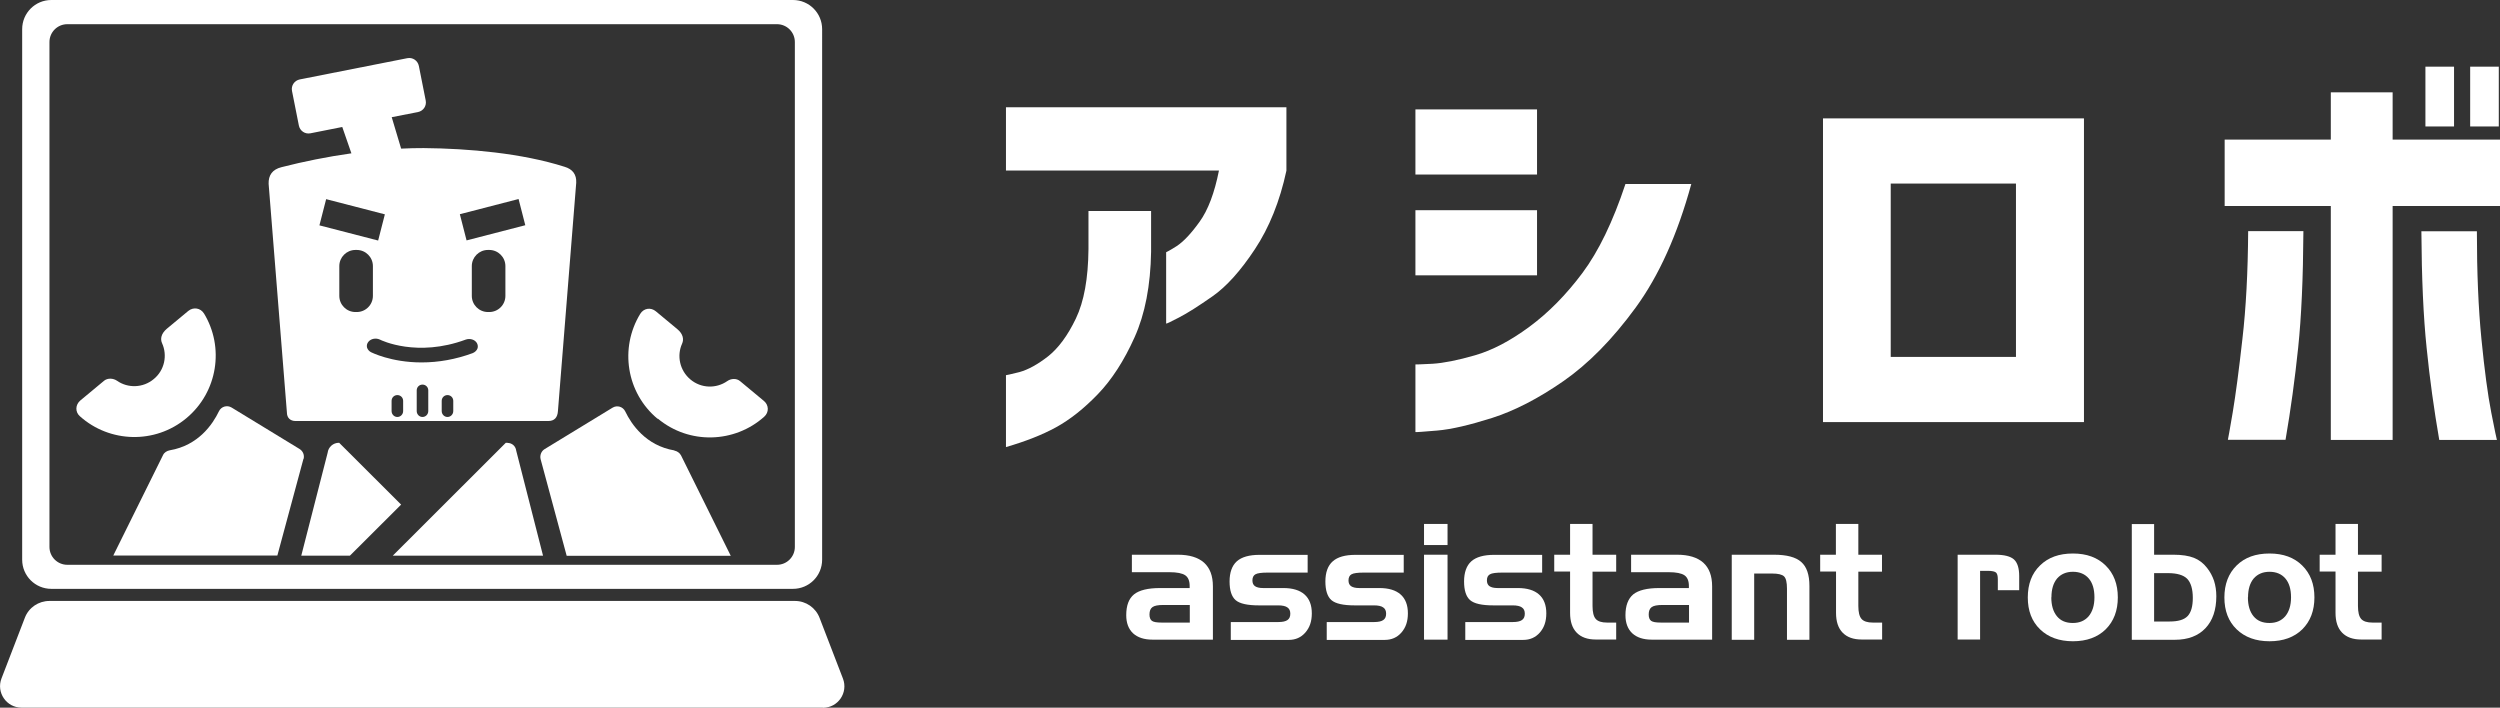 <?xml version="1.0" encoding="UTF-8"?>
<svg id="_レイヤー_2" data-name="レイヤー 2" xmlns="http://www.w3.org/2000/svg" viewBox="0 0 186.04 52.66">
  <rect x="0" y="0" width="186.04" height="52.66" fill="#333333" stroke="none"/>
  <defs>
    <style>
      .cls-1 {
        fill: #fff;
        stroke-width: 0px;
      }
    </style>
  </defs>
  <g id="data">
    <g>
      <g>
        <path class="cls-1" d="M84.23,41.28h3.42c.86,0,1.51.2,1.95.59.44.4.66.98.66,1.77v3.96h-4.49c-.63,0-1.11-.16-1.45-.47-.34-.32-.51-.77-.51-1.35,0-.72.19-1.23.58-1.55.39-.31,1.03-.47,1.94-.47h2.2v-.16c0-.37-.11-.64-.33-.79-.22-.15-.61-.23-1.18-.23h-2.79v-1.31ZM86.45,46.33h2.09v-1.31h-1.97c-.39,0-.66.05-.81.16-.15.11-.22.29-.22.55,0,.22.06.38.18.47.12.09.36.13.73.13"/>
        <path class="cls-1" d="M91.61,46.29h3.52c.31,0,.54-.05.68-.15.14-.1.21-.25.21-.47s-.07-.37-.22-.47c-.14-.1-.37-.15-.68-.15h-1.44c-.85,0-1.43-.13-1.73-.39-.3-.26-.45-.73-.45-1.39s.18-1.18.54-1.5c.36-.32.92-.48,1.69-.48h3.58v1.32h-2.95c-.48,0-.79.04-.94.13-.14.08-.22.23-.22.45,0,.19.06.34.19.43.13.09.33.14.6.14h1.51c.69,0,1.22.16,1.58.48.36.32.54.79.54,1.4s-.16,1.06-.48,1.43c-.32.37-.74.55-1.24.55h-4.31v-1.32Z"/>
        <path class="cls-1" d="M98.74,46.29h3.52c.31,0,.54-.05.68-.15.14-.1.21-.25.21-.47s-.07-.37-.22-.47c-.14-.1-.37-.15-.68-.15h-1.44c-.85,0-1.43-.13-1.73-.39-.3-.26-.45-.73-.45-1.39s.18-1.18.55-1.5c.36-.32.92-.48,1.69-.48h3.59v1.32h-2.95c-.48,0-.79.04-.94.13-.14.08-.22.23-.22.45,0,.19.06.34.19.43.13.09.33.14.6.14h1.51c.69,0,1.22.16,1.58.48.36.32.54.79.54,1.4s-.16,1.06-.48,1.43c-.32.37-.74.55-1.25.55h-4.31v-1.32Z"/>
        <path class="cls-1" d="M107.72,40.56h-1.75v-1.57h1.75v1.57ZM107.72,47.6h-1.75v-6.32h1.75v6.32Z"/>
        <path class="cls-1" d="M109.06,46.29h3.52c.31,0,.54-.05.68-.15.14-.1.21-.25.21-.47s-.07-.37-.22-.47c-.14-.1-.37-.15-.68-.15h-1.44c-.86,0-1.43-.13-1.73-.39-.3-.26-.45-.73-.45-1.39s.18-1.18.54-1.5c.36-.32.93-.48,1.69-.48h3.58v1.32h-2.95c-.48,0-.79.04-.94.13s-.22.23-.22.45c0,.19.06.34.19.43.13.09.33.14.6.14h1.51c.69,0,1.22.16,1.58.48.36.32.54.79.54,1.4s-.16,1.06-.48,1.43c-.32.37-.74.55-1.24.55h-4.31v-1.32Z"/>
        <path class="cls-1" d="M115.66,41.28h1.18v-2.29h1.67v2.29h1.76v1.26h-1.76v2.55c0,.47.08.79.24.97.16.18.44.27.84.27h.68v1.26h-1.52c-.62,0-1.09-.17-1.42-.51-.33-.34-.49-.83-.49-1.47v-3.08h-1.18v-1.26Z"/>
        <path class="cls-1" d="M121.38,41.28h3.42c.86,0,1.51.2,1.95.59.44.4.66.98.66,1.77v3.96h-4.49c-.63,0-1.11-.16-1.45-.47-.34-.32-.51-.77-.51-1.35,0-.72.2-1.23.58-1.55.39-.31,1.03-.47,1.94-.47h2.2v-.16c0-.37-.11-.64-.33-.79-.22-.15-.61-.23-1.18-.23h-2.79v-1.31ZM123.6,46.33h2.09v-1.31h-1.97c-.39,0-.66.05-.81.16-.15.11-.22.29-.22.55,0,.22.06.38.18.47.12.09.36.13.73.13"/>
        <path class="cls-1" d="M128.87,41.28h3.14c.95,0,1.63.18,2.03.54.41.36.61.95.61,1.78v4.01h-1.67v-3.8c0-.47-.07-.78-.22-.92-.15-.14-.44-.21-.88-.21h-1.34v4.93h-1.67v-6.32Z"/>
        <path class="cls-1" d="M135.44,41.28h1.18v-2.29h1.67v2.29h1.76v1.26h-1.76v2.55c0,.47.08.79.24.97.16.18.44.27.84.27h.69v1.26h-1.52c-.62,0-1.09-.17-1.42-.51-.33-.34-.49-.83-.49-1.47v-3.08h-1.18v-1.26Z"/>
        <path class="cls-1" d="M145.68,41.28h2.81c.66,0,1.12.12,1.38.35.26.24.39.65.39,1.24v1.05h-1.59v-.81c0-.25-.04-.41-.13-.5-.09-.08-.29-.13-.6-.13h-.59v5.11h-1.67v-6.32Z"/>
        <path class="cls-1" d="M157.6,44.45c0,.99-.3,1.78-.9,2.38-.6.59-1.42.89-2.44.89s-1.84-.3-2.45-.89c-.61-.59-.91-1.38-.91-2.37s.3-1.79.91-2.38c.61-.6,1.42-.89,2.45-.89s1.83.3,2.43.89c.61.6.91,1.39.91,2.38M152.65,44.45c0,.6.14,1.07.42,1.41.28.34.67.5,1.18.5s.89-.17,1.18-.5c.28-.34.43-.8.43-1.41s-.14-1.07-.42-1.4c-.28-.33-.68-.5-1.18-.5s-.89.17-1.18.5c-.28.34-.42.8-.42,1.4"/>
        <path class="cls-1" d="M160.3,38.99v2.29h1.44c.63,0,1.14.08,1.52.23.38.15.71.4.98.75.23.29.4.61.52.96.11.35.17.73.17,1.15,0,1.01-.27,1.81-.81,2.38-.54.57-1.3.86-2.27.86h-3.21v-8.61h1.67ZM161.32,42.65h-1.02v3.6h1.15c.64,0,1.08-.13,1.34-.4.26-.27.39-.72.39-1.36s-.14-1.13-.42-1.42c-.28-.28-.76-.42-1.43-.42"/>
        <path class="cls-1" d="M172.23,44.45c0,.99-.3,1.78-.9,2.38-.6.59-1.42.89-2.44.89s-1.84-.3-2.45-.89c-.61-.59-.91-1.38-.91-2.37s.31-1.79.91-2.38c.61-.6,1.42-.89,2.45-.89s1.83.3,2.43.89c.61.6.91,1.39.91,2.38M167.28,44.45c0,.6.14,1.07.42,1.41.28.34.67.5,1.18.5s.89-.17,1.18-.5c.28-.34.43-.8.43-1.41s-.14-1.07-.42-1.4c-.28-.33-.68-.5-1.18-.5s-.89.17-1.18.5c-.28.34-.42.8-.42,1.4"/>
        <path class="cls-1" d="M172.62,41.28h1.18v-2.29h1.67v2.29h1.76v1.26h-1.76v2.55c0,.47.08.79.24.97.16.18.44.27.84.27h.68v1.26h-1.52c-.62,0-1.09-.17-1.42-.51-.33-.34-.49-.83-.49-1.47v-3.08h-1.18v-1.26Z"/>
        <path class="cls-1" d="M74.86,12.7v-4.72h20.87v4.72c-.49,2.28-1.28,4.24-2.35,5.85-1.07,1.62-2.12,2.78-3.15,3.5-1.03.72-1.86,1.25-2.48,1.57-.63.33-.95.48-.97.46v-5.31s.28-.13.79-.46c.5-.33,1.07-.93,1.7-1.81.63-.87,1.11-2.15,1.44-3.81h-15.84ZM74.86,27.92s.35-.06,1-.23c.65-.18,1.36-.57,2.13-1.17.77-.61,1.46-1.54,2.07-2.81.61-1.27.92-2.99.94-5.17v-2.84h4.66v3.03c-.04,2.51-.45,4.64-1.23,6.37-.78,1.74-1.69,3.15-2.73,4.23s-2.08,1.9-3.12,2.47c-1.04.57-2.28,1.05-3.72,1.47v-5.34Z"/>
        <path class="cls-1" d="M105.33,8.14h9.05v4.85h-9.05v-4.85ZM125.86,13.69c-1.03,3.77-2.41,6.83-4.14,9.2-1.73,2.37-3.53,4.19-5.39,5.48-1.86,1.29-3.63,2.2-5.29,2.73-1.67.53-3.03.85-4.09.94-1.06.09-1.6.13-1.62.11v-5.03s.44,0,1.27-.05c.82-.05,1.88-.26,3.16-.63,1.29-.37,2.64-1.08,4.06-2.13,1.42-1.05,2.73-2.38,3.94-4,1.2-1.61,2.27-3.82,3.2-6.62h4.91ZM105.33,15.64h9.05v4.85h-9.05v-4.85Z"/>
        <path class="cls-1" d="M155.08,31.41h-19.42V8.81h19.42v22.6ZM150.02,13.66h-9.32v12.9h9.32v-12.9Z"/>
        <path class="cls-1" d="M173.45,32.74V15.33h-7.9v-4.94h7.9v-3.52h4.6v3.52h8v4.94h-8v17.41h-4.6ZM171.41,17.21c-.02,3.48-.15,6.37-.39,8.67-.24,2.3-.55,4.59-.94,6.85h-4.29s.14-.72.36-2.04c.22-1.32.46-3.13.72-5.45.27-2.32.41-5,.43-8.04h4.11ZM180.18,17.21h4.14c0,3.05.11,5.73.34,8.04.23,2.31.47,4.13.73,5.45.26,1.32.4,2,.42,2.04h-4.29c-.39-2.26-.71-4.55-.94-6.85-.24-2.3-.37-5.2-.39-8.67M180.49,4.96h2.13v4.45h-2.13v-4.45ZM183.82,4.96h2.13v4.45h-2.13v-4.45Z"/>
      </g>
      <path class="cls-1" d="M42.01,12.41c-3.18-1.01-7.12-1.36-10.48-1.39-.55,0-1.11.01-1.68.04l-.7-2.34,1.95-.38c.4-.08.66-.46.58-.86l-.51-2.57c-.08-.4-.46-.66-.86-.58l-8,1.58c-.4.08-.66.46-.58.86l.51,2.57c.08.4.46.66.86.58l2.37-.47.68,1.96c-1.78.25-3.56.61-5.2,1.03-.69.17-.98.61-.96,1.24l1.36,17.01c0,.41.26.64.64.64h18.81c.46,0,.69-.26.72-.75l1.36-16.98c.03-.61-.26-1.01-.87-1.19ZM24.27,14.82l4.37,1.13-.5,1.95-4.37-1.13.5-1.95ZM26.45,23.22c-.66,0-1.2-.54-1.2-1.2v-2.22c0-.66.54-1.2,1.2-1.2h.1c.66,0,1.2.54,1.2,1.2v2.22c0,.66-.54,1.2-1.2,1.2h-.1ZM30,30.59c0,.24-.19.44-.43.44s-.43-.2-.43-.44v-.76c0-.24.19-.43.43-.43s.43.19.43.43v.76ZM31.87,30.59c0,.24-.19.44-.43.44s-.43-.2-.43-.44v-1.54c0-.24.19-.43.43-.43s.43.19.43.43v1.54ZM33.73,30.59c0,.24-.19.44-.43.44s-.43-.2-.43-.44v-.76c0-.24.19-.43.43-.43s.43.19.43.43v.76ZM35.53,25.94c-.06.15-.19.27-.36.34-1.25.46-2.53.69-3.8.69-2.29,0-3.75-.76-3.76-.76-.15-.08-.26-.21-.3-.36-.03-.14,0-.29.1-.41.19-.24.56-.31.86-.17.11.06,2.77,1.34,6.39,0h0c.32-.11.68,0,.83.26.07.13.09.27.04.41ZM37.61,22.02c0,.66-.54,1.2-1.2,1.2h-.1c-.66,0-1.2-.54-1.2-1.2v-2.22c0-.66.54-1.2,1.2-1.2h.1c.66,0,1.2.54,1.2,1.2v2.22ZM34.72,17.89l-.5-1.95,4.37-1.13.5,1.95-4.37,1.13Z"/>
      <path class="cls-1" d="M22.59,34.16c.08-.29-.04-.59-.3-.75l-5.05-3.08c-.34-.21-.78-.08-.95.28-.45.94-1.52,2.54-3.66,2.9-.21.04-.41.16-.5.36l-3.7,7.47h12.21l1.94-7.19Z"/>
      <path class="cls-1" d="M15.18,23.33c-.26-.42-.79-.5-1.17-.19l-1.59,1.32c-.44.37-.5.77-.36,1.08.41.9.19,2.01-.62,2.67-.8.67-1.93.69-2.74.12-.28-.19-.69-.21-.95,0l-1.77,1.47c-.38.32-.4.86-.03,1.18,2.2,1.97,5.58,2.09,7.92.14,2.34-1.95,2.84-5.29,1.3-7.81Z"/>
      <path class="cls-1" d="M50.19,33.52c-2.14-.36-3.21-1.96-3.66-2.9-.17-.36-.61-.49-.95-.28l-5.05,3.08c-.25.15-.37.46-.3.75l1.94,7.19h12.21l-3.7-7.47c-.1-.19-.29-.32-.5-.36Z"/>
      <path class="cls-1" d="M48.95,31.15c2.34,1.95,5.72,1.83,7.92-.14.37-.33.35-.87-.03-1.18l-1.77-1.47c-.26-.22-.67-.2-.95,0-.82.57-1.94.55-2.74-.12-.8-.67-1.03-1.77-.62-2.67.14-.31.08-.72-.36-1.08l-1.59-1.32c-.38-.32-.91-.24-1.17.19-1.54,2.53-1.04,5.87,1.3,7.81Z"/>
      <path class="cls-1" d="M37.78,32.95h-.14l-8.41,8.4h11.18l-2-7.83c-.04-.32-.31-.56-.64-.56Z"/>
      <path class="cls-1" d="M25.25,32.95h-.03c-.43,0-.79.32-.84.75l-1.96,7.65h3.62l3.81-3.8-4.6-4.59Z"/>
      <path class="cls-1" d="M61.23,52.66H1.6c-1.12,0-1.89-1.13-1.49-2.17l1.74-4.52c.29-.76,1.02-1.25,1.83-1.25h55.48c.81,0,1.54.5,1.83,1.26l1.74,4.52c.4,1.05-.37,2.17-1.49,2.17Z"/>
      <path class="cls-1" d="M59.01,0H3.82C2.62,0,1.65.97,1.65,2.17v39.48c0,1.2.97,2.17,2.17,2.17h55.19c1.2,0,2.17-.97,2.17-2.17V2.17c0-1.2-.97-2.17-2.17-2.17ZM59.15,40.7c0,.73-.59,1.33-1.33,1.33H5.01c-.73,0-1.33-.59-1.33-1.33V3.13c0-.73.59-1.33,1.33-1.33h52.81c.73,0,1.33.59,1.33,1.33v37.57Z"/>
    </g>
  </g>
</svg>